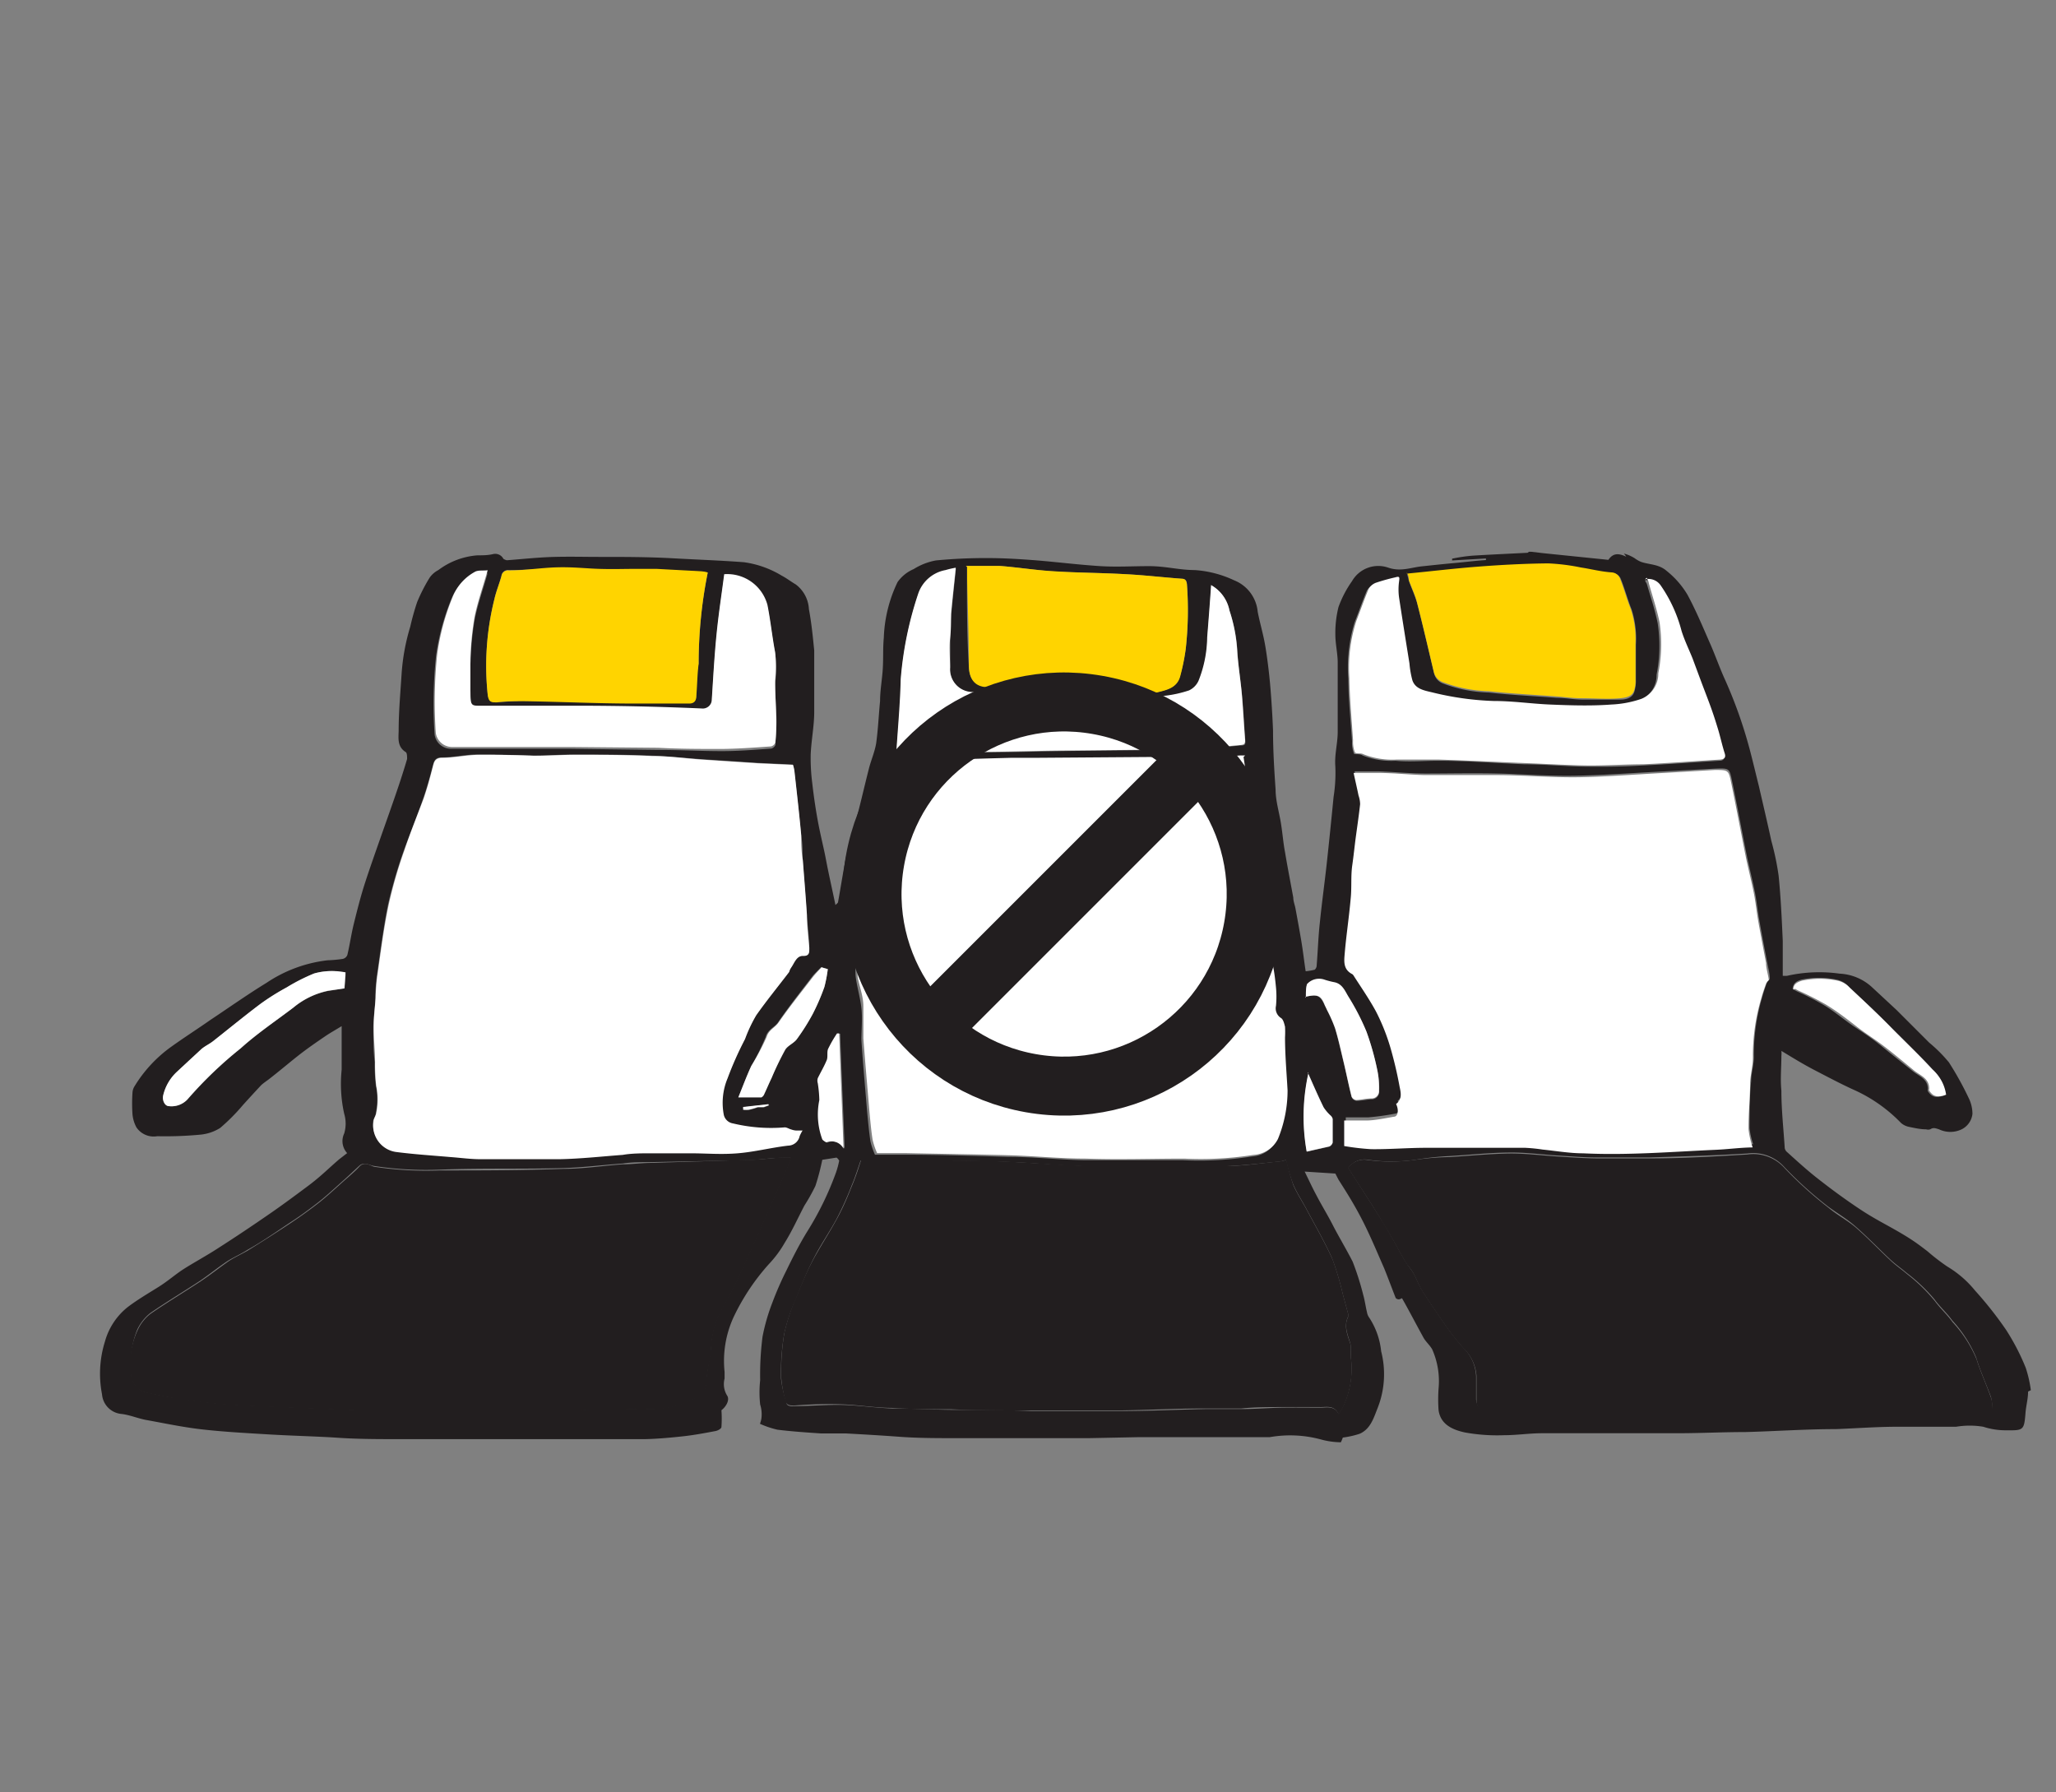 <svg xmlns="http://www.w3.org/2000/svg" viewBox="0 0 104.59 91.18"><rect x="0" y="0" width="104.59" height="91.18" fill="#808080" stroke="none"/><defs><style>.cls-1,.cls-5{fill:none;}.cls-2{fill:#221e1f;}.cls-3{fill:#fff;}.cls-4{fill:#ffd400;}.cls-5{stroke:#221e1f;stroke-miterlimit:10;stroke-width:3px;}</style></defs><g id="圖層_2" data-name="圖層 2"><g id="圖層_1-2" data-name="圖層 1"><rect class="cls-1" width="104.59" height="91.18"/><path class="cls-2" d="M103.17,70.79c0,.36-.1.71-.13,1.07-.07.89-.1.91-.94.9a3.67,3.67,0,0,1-1.21-.18,4.2,4.2,0,0,0-1.38,0c-1,0-2,0-3,0s-2.08.08-3.12.12c-1.54,0-3.07.11-4.61.15-1.15,0-2.31.06-3.46.06s-2.58,0-3.87,0c-1,0-2,0-3,0-.64,0-1.29.1-1.93.1a9.24,9.24,0,0,1-2-.14c-.6-.13-1.24-.39-1.34-1.14a7.86,7.86,0,0,1,0-1.08,4,4,0,0,0-.32-2c-.12-.22-.33-.39-.45-.61-.37-.67-.72-1.35-1.09-2a.62.62,0,0,1-.15.06.22.22,0,0,1-.17-.07c-.2-.51-.38-1-.59-1.52-.37-.84-.72-1.69-1.14-2.5s-.78-1.37-1.18-2l-.16-.31-1.56-.1c.22.45.4.84.6,1.21.27.52.57,1,.84,1.53s.68,1.21,1,1.84a14,14,0,0,1,.54,1.7c.08.28.12.59.19.88a.65.65,0,0,0,.12.28,3.82,3.82,0,0,1,.6,1.7,4.69,4.69,0,0,1-.18,2.89c-.2.5-.36,1.07-.92,1.31a4.65,4.65,0,0,1-.85.19,2.14,2.14,0,0,1-.1.24,4,4,0,0,1-1-.14,6,6,0,0,0-2.62-.12c-1.25,0-2.51,0-3.76,0H59.2c-.43,0-.87,0-1.3,0l-2.5.05H53.34c-.62,0-1.24,0-1.87,0l-2.77,0c-1,0-2,0-2.94-.07s-1.82-.12-2.73-.17c-.42,0-.85,0-1.27,0-.74-.05-1.48-.1-2.21-.19a4.67,4.67,0,0,1-.89-.3,1.61,1.61,0,0,0,.07-.25,1.64,1.64,0,0,0-.06-.73,5.71,5.71,0,0,1,0-1.24A15.35,15.35,0,0,1,38.79,68a10.08,10.08,0,0,1,.51-1.76A16.57,16.57,0,0,1,40,64.64c.33-.68.68-1.37,1.07-2a15.57,15.57,0,0,0,1.46-3,4.08,4.08,0,0,0,.16-.6s-.1-.16-.15-.15l-.71.11a11.69,11.69,0,0,1-.35,1.33,9.81,9.81,0,0,1-.56,1c-.33.63-.62,1.28-1,1.89a5.71,5.71,0,0,1-.81,1.09A11.18,11.18,0,0,0,37.32,67a5.33,5.33,0,0,0-.46,2.79c0,.11,0,.23,0,.34a1.11,1.11,0,0,0,.12.85c.15.2,0,.54-.28.76a5.91,5.91,0,0,1,0,.85c0,.09-.19.19-.31.21-.53.1-1.06.2-1.59.26s-1.36.14-2,.15c-.94,0-1.88,0-2.83,0h-9.7c-1,0-2.05,0-3.08-.07s-2.34-.1-3.51-.17-2.3-.13-3.44-.26c-.95-.11-1.89-.31-2.83-.48-.41-.08-.81-.25-1.22-.3a1.09,1.09,0,0,1-1-1,5.47,5.47,0,0,1,.15-2.69,3.39,3.39,0,0,1,1.16-1.75c.49-.37,1-.67,1.53-1s.86-.64,1.31-.93,1.2-.7,1.78-1.08c.86-.55,1.71-1.12,2.55-1.7.67-.46,1.33-.95,2-1.45s1.06-.91,1.59-1.36l.4-.31a.9.9,0,0,1-.15-1,1.75,1.75,0,0,0,0-1,7,7,0,0,1-.13-2.24c0-.74,0-1.47,0-2.22-.24.15-.51.3-.77.47-.47.32-.94.64-1.4,1s-1,.82-1.53,1.23c-.13.1-.27.19-.39.3-.31.33-.61.66-.92,1a10,10,0,0,1-1.17,1.18,2.29,2.29,0,0,1-1,.34A19.1,19.1,0,0,1,8,57.8a1.06,1.06,0,0,1-1.06-.45,1.74,1.74,0,0,1-.2-.66,8.22,8.22,0,0,1,0-1.11.68.68,0,0,1,.11-.33,6.86,6.86,0,0,1,1.86-2c.67-.48,1.36-.92,2-1.37.95-.63,1.88-1.29,2.86-1.89a7,7,0,0,1,3.1-1.14,6.48,6.48,0,0,0,.77-.07.33.33,0,0,0,.23-.2c.12-.5.19-1,.31-1.51.18-.73.36-1.45.59-2.16s.52-1.53.79-2.3.59-1.66.87-2.49c.17-.5.33-1,.48-1.51,0-.11,0-.31-.07-.35-.43-.27-.37-.69-.36-1.07,0-1,.09-1.95.15-2.92a10.72,10.72,0,0,1,.44-2.39,12.8,12.8,0,0,1,.35-1.25,8.67,8.67,0,0,1,.64-1.25A1.24,1.24,0,0,1,22.3,29a3.77,3.77,0,0,1,2-.75c.26,0,.51,0,.77-.06a.47.47,0,0,1,.54.24s.12.07.18.07c.81-.06,1.61-.15,2.43-.17s1.49,0,2.24,0c1.26,0,2.51,0,3.76.07s2.42.11,3.62.2a5,5,0,0,1,1.92.68c.25.13.48.31.72.45a1.68,1.68,0,0,1,.67,1.26c.13.69.2,1.4.27,2.1,0,.31,0,.63,0,1,0,.71,0,1.42,0,2.13s-.15,1.44-.18,2.17a10.07,10.07,0,0,0,.08,1.45c.07.62.16,1.24.27,1.85s.24,1.14.36,1.7c.06.29.11.57.17.86.12.58.25,1.16.38,1.79.06-.06.12-.1.13-.14.15-.82.27-1.64.44-2.45.15-.65.36-1.28.53-1.92.21-.81.4-1.64.61-2.46.11-.42.29-.83.36-1.25.1-.72.13-1.44.2-2.16,0-.56.11-1.12.14-1.68s0-1,.05-1.54a7.07,7.07,0,0,1,.7-2.83,1.93,1.93,0,0,1,.82-.66,3.21,3.21,0,0,1,1.13-.44,26.11,26.11,0,0,1,2.65-.12c.8,0,1.59.05,2.39.11,1.11.09,2.22.23,3.33.3.82.05,1.65,0,2.48,0S60,29,60.78,29a5.58,5.58,0,0,1,2,.52,1.91,1.91,0,0,1,1.2,1.6c.11.57.28,1.13.38,1.71s.2,1.38.26,2.08.11,1.5.14,2.25c0,1,.06,2,.13,3,0,.59.19,1.18.28,1.77s.11.95.2,1.42c.13.78.28,1.54.42,2.31,0,.2.09.4.12.6.1.54.2,1.08.29,1.62s.14,1,.22,1.53a3,3,0,0,0,.46-.08.29.29,0,0,0,.1-.22c.06-.72.08-1.44.16-2.16.1-1,.24-2,.35-3s.24-2.28.35-3.41A7.85,7.85,0,0,0,67.93,39c-.05-.61.12-1.18.12-1.77s0-1.39,0-2.08c0-.48,0-1,0-1.45s-.12-.94-.12-1.42a5.42,5.42,0,0,1,.16-1.4,5.54,5.54,0,0,1,.69-1.32,1.54,1.54,0,0,1,1.82-.69c.65.23,1.16,0,1.73-.06s1.12-.12,1.68-.17,1-.11,1.58-.15v-.08l-1.72.1,0-.09a8.81,8.81,0,0,1,1-.15c.94-.06,1.89-.1,2.84-.15,0,0,0,0,.07-.05h.12l.6.07,3.32.34c.25-.37.54-.33.91-.16-.06-.09-.09-.12-.12-.16a2,2,0,0,1,.55.24,1.45,1.45,0,0,0,.34.19c.43.14.89.11,1.28.45a4.49,4.49,0,0,1,1.06,1.21c.45.83.81,1.71,1.19,2.57.25.58.46,1.18.72,1.75A23.37,23.37,0,0,1,89,38.09c.17.64.32,1.28.48,1.92.21.92.43,1.84.63,2.77a13.58,13.58,0,0,1,.37,1.77c.11,1.1.16,2.2.21,3.31,0,.59,0,1.18,0,1.78a1.5,1.5,0,0,0,.22,0,7.49,7.49,0,0,1,2.67-.11,2.62,2.62,0,0,1,1.65.69l1.26,1.17.65.65,1,1a7.45,7.45,0,0,1,1,1,16,16,0,0,1,1,1.8,1.84,1.84,0,0,1,.2.82,1,1,0,0,1-.55.79,1.33,1.33,0,0,1-1.15,0c-.17-.05-.28-.11-.45,0a.37.37,0,0,1-.21,0c-.3,0-.59-.07-.89-.13a.91.91,0,0,1-.38-.19,7.73,7.73,0,0,0-2.36-1.67c-.69-.31-1.36-.67-2-1s-1.18-.67-1.73-1a1.23,1.23,0,0,1,0,.26c0,.59-.06,1.17,0,1.76,0,1,.11,1.95.17,2.92a.34.34,0,0,0,.09.18c.5.45,1,.91,1.52,1.32.71.56,1.43,1.09,2.18,1.59s1.31.77,2,1.17,1,.63,1.48,1a10.63,10.63,0,0,0,1,.77,5.33,5.33,0,0,1,1.41,1.22,19,19,0,0,1,1.58,2,11.52,11.52,0,0,1,1,1.93,6.28,6.28,0,0,1,.26,1.14ZM63.26,38.51H63c-.66,0-1.31.06-2,.06l-8.33.06c-.43,0-.87,0-1.3,0-1,0-2,.1-3.05.11s-1.95,0-2.94,0c-.06.26-.13.53-.19.81-.2.9-.39,1.81-.6,2.71-.15.62-.35,1.23-.45,1.86-.14.81-.19,1.63-.29,2.45s-.21,1.69-.31,2.53a2.51,2.51,0,0,0,0,.67c.08.51.22,1,.28,1.51s0,1.09,0,1.62c.08,1.22.19,2.42.29,3.63.05.51.09,1,.17,1.53a3.63,3.63,0,0,0,.23.68h1.51c1.76,0,3.53.06,5.29.11,1.29,0,2.57.15,3.86.17,1.67,0,3.34,0,5,0a17.25,17.25,0,0,0,3.52-.19,1.49,1.49,0,0,0,1.24-.81,6.52,6.52,0,0,0,.49-2.47c-.05-.9-.09-1.8-.13-2.7a4.78,4.78,0,0,0,0-.54c0-.16-.09-.37-.2-.44a.58.58,0,0,1-.26-.62,4.92,4.92,0,0,0,0-.94c0-.42-.13-.83-.18-1.24s0-.82-.09-1.22c-.08-.56-.2-1.1-.27-1.66-.11-.81-.16-1.63-.28-2.44-.07-.58-.22-1.15-.31-1.73-.18-1.12-.34-2.25-.52-3.43m-22.44,19-.35,0a.86.86,0,0,1-.23-.05c-.12,0-.23-.12-.34-.11a8.29,8.29,0,0,1-2.63-.2.57.57,0,0,1-.47-.44A3.24,3.24,0,0,1,37,54.84a17.41,17.41,0,0,1,.89-2,7.43,7.43,0,0,1,.57-1.21c.52-.74,1.1-1.45,1.65-2.17.06-.09.09-.2.15-.29s.21-.56.57-.56.35-.16.33-.42c0-.55-.08-1.11-.12-1.66-.06-.93-.14-1.87-.21-2.8,0-.42,0-.84-.08-1.26-.1-1.07-.22-2.14-.34-3.21a1.75,1.75,0,0,0-.08-.37l-1.76-.08-2.89-.19c-.84-.06-1.68-.15-2.53-.18-1.25-.05-2.51-.06-3.77-.06-.74,0-1.48.05-2.21.05-1,0-1.91-.07-2.87-.05-.61,0-1.21.15-1.82.15-.39,0-.41.24-.48.49-.14.53-.28,1.05-.46,1.56-.31.9-.67,1.79-1,2.69a25.29,25.29,0,0,0-.79,2.7c-.25,1.21-.4,2.45-.58,3.68a10,10,0,0,0-.08,1.09c0,.51-.1,1-.1,1.54s0,1.17.07,1.75a9.49,9.49,0,0,0,.06,1.19,3.43,3.43,0,0,1,0,1.39c0,.15-.12.29-.14.43a1.35,1.35,0,0,0,1.15,1.49c.92.12,1.85.18,2.78.26.51,0,1,.1,1.54.11,1.32,0,2.65.08,4,0,1.08,0,2.15-.14,3.23-.22.48,0,1-.07,1.45-.08.66,0,1.31,0,2,0s1.6.06,2.39,0,1.71-.29,2.57-.39a.61.61,0,0,0,.59-.49,2.38,2.38,0,0,1,.14-.27m48.4.85a3.71,3.71,0,0,1-.22-.92c0-.79,0-1.58.08-2.37,0-.43.15-.85.14-1.27a10.32,10.32,0,0,1,.42-3c.07-.26.16-.52.25-.77,0-.07.15-.13.14-.18,0-.29-.09-.58-.14-.87-.14-.73-.28-1.47-.41-2.2-.07-.43-.12-.87-.2-1.3-.12-.6-.27-1.2-.4-1.8-.26-1.3-.5-2.6-.77-3.9-.13-.64-.15-.64-.83-.62h0l-2.59.14c-1.49.07-3,.19-4.49.22s-2.7-.08-4-.11-2.45,0-3.67,0c-.8,0-1.59-.08-2.38-.11-.39,0-.77,0-1.24,0,.08.38.17.76.25,1.15a1.41,1.41,0,0,1,.08.44c-.06.54-.14,1.07-.21,1.6s-.15,1-.19,1.52,0,1.12-.08,1.68c-.08.91-.22,1.83-.3,2.75,0,.39-.1.84.37,1.09,0,0,.08.09.12.14.37.59.77,1.16,1.1,1.77a10.87,10.87,0,0,1,.76,1.76,19.73,19.73,0,0,1,.47,2c.07.3.13.63-.18.86.15.31.1.62-.12.65a12.54,12.54,0,0,1-1.37.19c-.37,0-.75,0-1.15,0v1.29a12.39,12.39,0,0,0,1.38.16c.93,0,1.85-.06,2.78-.07.77,0,1.54,0,2.32,0l2.73,0c.3,0,.6.06.89.09.69.07,1.37.16,2.06.19,2.26.11,4.52-.08,6.77-.18.65,0,1.29-.08,1.91-.12M68.09,71.94a3.87,3.87,0,0,0,.24-.41A4.5,4.5,0,0,0,68.71,69a5.42,5.42,0,0,0,0-.57c-.11-.48-.38-.93-.13-1.44,0,0,0-.1,0-.15l-.27-1A14.86,14.86,0,0,0,67.76,64c-.38-.84-.84-1.64-1.28-2.46-.23-.44-.52-.87-.71-1.33A8.72,8.72,0,0,1,65.42,59a1.28,1.28,0,0,1-.34.09c-.94.09-1.89.21-2.84.24-1.21.05-2.42,0-3.63,0-1,0-2,.07-3,0-1.43,0-2.86-.17-4.29-.22s-2.83-.06-4.24-.07c-1.1,0-2.2,0-3.3,0-.14.39-.27.83-.45,1.25A16.51,16.51,0,0,1,42.56,62c-.35.65-.78,1.27-1.12,1.92s-.66,1.43-.95,2.16a9,9,0,0,0-.6,1.79,12,12,0,0,0-.16,2.25A5.71,5.71,0,0,0,40,71.31c0,.24.23.23.43.22.81,0,1.63-.08,2.44-.06s1.68.15,2.51.18c1,0,2,.06,3,.07,1.36,0,2.71,0,4.07.06.7,0,1.4,0,2.1,0s1.64,0,2.46,0c1.44,0,2.87-.07,4.31-.1h1.86c.69,0,1.38-.06,2.06-.07s1.29,0,1.94,0c.32,0,.72-.12.94.36m.49-12.53c.6.94,1.22,1.89,1.82,2.86.38.62.71,1.27,1.08,1.9.13.21.3.39.42.61s.27.61.45.89c.4.62.81,1.22,1.23,1.82a12.07,12.07,0,0,0,.84,1.05A2.16,2.16,0,0,1,75.09,70v1.2a.94.94,0,0,0,.46.7,2.23,2.23,0,0,1,.61.27c.4.28.85.12,1.28.19.17,0,.36-.09.54-.09.55,0,1.09,0,1.64,0l5.16,0c.89,0,1.79,0,2.68,0l4.3-.1c1.91-.06,3.83-.15,5.75-.2a16,16,0,0,0,3.84-.31,2.52,2.52,0,0,0-.07-.6c-.24-.66-.54-1.3-.75-2a6.52,6.52,0,0,0-1.22-1.89c-.27-.38-.63-.69-.9-1.07A8.82,8.82,0,0,0,97,64.76c-.27-.23-.56-.43-.82-.67-.6-.56-1.17-1.16-1.79-1.7-.43-.38-.94-.68-1.38-1a19.81,19.81,0,0,1-2.22-2,2.13,2.13,0,0,0-1.91-.71c-1.67.1-3.34.15-5,.2-.9,0-1.79,0-2.68,0-.66,0-1.32-.06-2-.1s-1.58-.16-2.36-.15c-1,0-2.07.12-3.11.18A14.57,14.57,0,0,0,72,59a8.4,8.4,0,0,1-2.4,0,1,1,0,0,0-1,.41M40.25,58.9a3.17,3.17,0,0,0-.44,0c-.57,0-1.15.1-1.72.12L33,59.12c-.44,0-.88,0-1.32.07-1,.07-2,.2-3,.23-2.09.06-4.19,0-6.28.08A17.49,17.49,0,0,1,19,59.31c-.24-.05-.49-.22-.73,0s-.52.49-.79.73c-.43.38-.85.78-1.3,1.13s-.91.69-1.39,1c-.72.48-1.46,1-2.2,1.41-.31.2-.65.35-1,.56-.47.31-.91.67-1.39,1-.85.56-1.72,1.08-2.56,1.66a2.37,2.37,0,0,0-.65.82,4.53,4.53,0,0,0-.3,1.15,7.24,7.24,0,0,0,0,1.23,1,1,0,0,0,.72.82c.52.1,1,.23,1.58.3.8.12,1.6.24,2.4.3,1.08.08,2.15.11,3.23.16l4.14.17c.67,0,1.34,0,2,0,1,0,2.07,0,3.11,0,1.24,0,2.47,0,3.7,0l5.15-.09a5,5,0,0,0,2.45-.45c.33-.19.74-.38.75-.88a3.8,3.8,0,0,1,.06-.58c.06-.4.16-.8.18-1.2a4.59,4.59,0,0,1,.66-2.16,21.47,21.47,0,0,0,1-2c.43-.91.83-1.84,1.24-2.76.32-.72.63-1.43.94-2.15.08-.18.14-.37.23-.61M83.68,29.47c0,.11.08.18.1.25.19.66.41,1.3.55,2a7.64,7.64,0,0,1-.06,2.61,1.38,1.38,0,0,1-.86,1.3,5.38,5.38,0,0,1-1.53.29c-1,0-2.08,0-3.13,0s-1.91-.14-2.86-.18a15.74,15.74,0,0,1-3.13-.44c-.39-.1-.81-.18-1-.61a4.83,4.83,0,0,1-.15-.86c-.18-1.12-.36-2.24-.53-3.36a3.07,3.07,0,0,1,0-.8c0-.19,0-.29-.19-.22a9.89,9.89,0,0,0-1,.28.71.71,0,0,0-.36.32c-.22.53-.41,1.07-.62,1.61a7.74,7.74,0,0,0-.32,2.87c0,1.06.12,2.13.19,3.19a1.46,1.46,0,0,0,.09.6c0,.09.31,0,.44.11a4,4,0,0,0,1.68.27c.71.07,1.45,0,2.17,0,1.47,0,2.93.12,4.39.18,1.05,0,2.11.11,3.16.12s1.9,0,2.84-.06c1.3-.06,2.6-.16,3.9-.24.24,0,.31-.11.23-.35-.13-.4-.22-.81-.34-1.22s-.24-.77-.38-1.15-.33-.87-.49-1.3-.28-.76-.43-1.13-.4-.92-.55-1.41a7.29,7.29,0,0,0-1.06-2.3.76.76,0,0,0-.8-.31M36,29.14a1.83,1.83,0,0,0-.35-.06L33.42,29h-1.2c-.56,0-1.13,0-1.7,0s-1.44-.09-2.16-.08S26.7,29,25.87,29a.33.33,0,0,0-.36.29c-.11.4-.27.78-.36,1.18a14.14,14.14,0,0,0-.34,4.85c.05.35.18.41.47.39.46,0,.93-.06,1.39-.06,1.87,0,3.73.09,5.6.12.92,0,1.84,0,2.76,0,.29,0,.37-.15.39-.37,0-.55,0-1.1.12-1.65A23.45,23.45,0,0,1,36,29.14m25.62.63c-.06.91-.13,1.79-.2,2.67A6.17,6.17,0,0,1,61,34.65a1,1,0,0,1-.48.49,6,6,0,0,1-1.2.27,9.08,9.08,0,0,1-1.56.17c-.88,0-1.76-.12-2.65-.16s-1.83,0-2.74-.07-1.84-.07-2.76-.13A1.16,1.16,0,0,1,48.34,34c0-.49,0-1,0-1.45s0-.85.05-1.27c.07-.78.16-1.57.24-2.35a4.37,4.37,0,0,0-.52.12,1.81,1.81,0,0,0-1.38,1.14,18.14,18.14,0,0,0-.9,4.38c0,1.21-.14,2.43-.22,3.65a1.16,1.16,0,0,0,.22.05c1.42,0,2.83,0,4.25,0s3-.05,4.44-.07l5.71-.06c.25,0,.5,0,.75,0l2.14-.22c.16,0,.25,0,.23-.24-.06-.75-.09-1.5-.16-2.25s-.19-1.5-.24-2.25a8,8,0,0,0-.4-2.11,1.89,1.89,0,0,0-.92-1.28m9.95-.59c.05.18.07.28.1.38.14.39.32.76.42,1.15.3,1.17.57,2.34.85,3.52a.73.73,0,0,0,.48.53,7.07,7.07,0,0,0,2.31.45c1.15.13,2.31.18,3.47.27.41,0,.82.08,1.23.09.66,0,1.32,0,2,0,.25,0,.6-.07.7-.4a1.88,1.88,0,0,0,.08-.52c0-.62,0-1.25,0-1.87A4.87,4.87,0,0,0,83,31c-.2-.49-.33-1-.53-1.5a.48.48,0,0,0-.41-.34c-.53,0-1.05-.16-1.58-.25a10.45,10.45,0,0,0-1.67-.21c-1.21,0-2.42.09-3.63.17s-2.32.23-3.56.35m-22.43-.39c0,.21,0,.41,0,.62,0,1.45,0,2.91.09,4.37,0,.74.33,1.08,1,1.13.88.06,1.77.1,2.65.14s1.73.07,2.59.13a11.13,11.13,0,0,0,3.31,0c.52-.13,1.06-.23,1.21-.87A10.55,10.55,0,0,0,60.32,33a17.85,17.85,0,0,0,.06-3.27c0-.18-.07-.28-.27-.29-1-.07-1.9-.18-2.85-.23-1.22-.07-2.43-.07-3.65-.14-.92-.06-1.83-.21-2.75-.28-.57,0-1.15,0-1.72,0m-24.36.31c-.24,0-.5,0-.67.09A2.49,2.49,0,0,0,23,30.38a11.91,11.91,0,0,0-.82,3,23.11,23.11,0,0,0-.07,4,.84.84,0,0,0,.8.71l2.67,0c1.12,0,2.24,0,3.36,0l4.56.06c1.08,0,2.16.06,3.24.06.83,0,1.67-.07,2.5-.13a.33.33,0,0,0,.21-.19c0-.39.05-.77.05-1.15,0-.68-.08-1.36-.06-2a7.13,7.13,0,0,0,0-1.46c-.16-.79-.24-1.6-.4-2.4a2.12,2.12,0,0,0-2.2-1.56c-.13,1-.29,2-.39,3.06s-.17,2.21-.24,3.31a.46.46,0,0,1-.52.46q-3.18-.09-6.38-.14c-1.6,0-3.2,0-4.8,0-.47,0-.56-.09-.57-.56s-.05-1.21,0-1.82a15.21,15.21,0,0,1,.21-2.13c.15-.75.41-1.48.64-2.29m-7.2,20.36A3.25,3.25,0,0,0,17,49.4a3.11,3.11,0,0,0-1,.12,9.69,9.69,0,0,0-1.4.71,13.35,13.35,0,0,0-1.35.85c-.81.61-1.6,1.26-2.4,1.89-.18.14-.4.24-.58.4-.42.37-.84.76-1.25,1.15a2.32,2.32,0,0,0-.71,1.2c-.06.27.09.55.29.55a1.11,1.11,0,0,0,.95-.35,20.64,20.64,0,0,1,2.7-2.59c.83-.75,1.78-1.39,2.67-2.07a4,4,0,0,1,1.78-.85l.83-.13.06-.82m73.65.88.17.09a13.55,13.55,0,0,1,1.42.73c.54.33,1,.74,1.56,1.11s.94.63,1.39,1,1,.8,1.51,1.21c.31.26.78.39.78.92a.22.22,0,0,0,0,.11c.21.31.41.36.86.21a2.1,2.1,0,0,0-.66-1.36c-.69-.75-1.42-1.46-2.14-2.17s-1.38-1.32-2.08-2a1.16,1.16,0,0,0-.6-.35,4.35,4.35,0,0,0-1.83,0c-.24.08-.39.17-.43.45m-24.8.42c.62-.15.77-.07,1,.44a1.92,1.92,0,0,1,.12.25,7.38,7.38,0,0,1,.4.91c.17.56.29,1.13.43,1.7s.26,1.19.41,1.78A.31.31,0,0,0,69,56c.25,0,.51-.06.76-.08a.38.38,0,0,0,.4-.41,4.35,4.35,0,0,0-.08-1,13.83,13.83,0,0,0-.56-2,12,12,0,0,0-.92-1.78c-.17-.28-.3-.63-.69-.72a4.23,4.23,0,0,1-.51-.13.83.83,0,0,0-.9.22c-.1.17,0,.43-.06.7M41.77,49.2c-.17.18-.33.32-.46.49-.59.77-1.19,1.53-1.74,2.33-.19.26-.51.35-.62.73a12.69,12.69,0,0,1-.73,1.48c-.24.52-.44,1.06-.66,1.6h1.17a.29.29,0,0,0,.13-.12c.13-.29.25-.58.39-.87a14.55,14.55,0,0,1,.7-1.43c.12-.22.42-.33.58-.54a10.94,10.94,0,0,0,.82-1.3,11.09,11.09,0,0,0,.59-1.37,6.8,6.8,0,0,0,.17-.9l-.34-.1m.92,3.38-.06,0a7.16,7.16,0,0,0-.46.8c-.07.17,0,.39-.06.56s-.31.61-.46.92a.43.43,0,0,0,0,.25,6.4,6.4,0,0,1,.08.86,3.57,3.57,0,0,0,.16,2c0,.07.15.17.2.15a.7.7,0,0,1,.88.32c-.08-2-.16-3.92-.23-5.85m23.83,2a10.14,10.14,0,0,0-.09,4l1.15-.26a.33.33,0,0,0,.17-.2c0-.4,0-.8,0-1.2a.33.33,0,0,0-.09-.16,2.16,2.16,0,0,1-.37-.43c-.28-.57-.53-1.15-.81-1.78m-28.7,1.76a.66.66,0,0,1,0,.14,1.55,1.55,0,0,0,.29,0,3.81,3.81,0,0,0,.45-.13l.3,0,.25-.09v-.06l-1.27.14"/><path class="cls-3" d="M63.26,38.51c.18,1.18.34,2.31.52,3.43.09.58.23,1.15.31,1.73.11.81.17,1.63.28,2.44.07.56.19,1.1.27,1.66,0,.4,0,.81.09,1.22s.14.82.18,1.24a4.92,4.92,0,0,1,0,.94.58.58,0,0,0,.26.62c.11.07.16.28.2.44a4.78,4.78,0,0,1,0,.54c0,.9.08,1.8.13,2.7a6.52,6.52,0,0,1-.49,2.47,1.49,1.49,0,0,1-1.24.81,17.25,17.25,0,0,1-3.52.19c-1.67,0-3.34.06-5,0-1.29,0-2.57-.13-3.86-.17-1.76-.05-3.53-.07-5.29-.11H44.62a3.63,3.63,0,0,1-.23-.68c-.08-.51-.12-1-.17-1.53-.1-1.21-.21-2.42-.3-3.63,0-.54,0-1.08,0-1.62s-.2-1-.29-1.51a3,3,0,0,1,0-.67c.1-.84.21-1.69.31-2.53s.15-1.64.29-2.45c.1-.63.3-1.24.45-1.86l.6-2.71c.06-.28.13-.56.19-.81,1,0,2,.06,2.93,0s2-.08,3.06-.11h1.3l8.33-.06c.65,0,1.3,0,2-.06h.25"/><path class="cls-3" d="M40.82,57.52a2.38,2.38,0,0,0-.14.27.61.61,0,0,1-.59.49c-.86.1-1.71.32-2.57.39s-1.59,0-2.39,0-1.31,0-2,0c-.49,0-1,0-1.45.08-1.08.08-2.15.2-3.23.22-1.33,0-2.65,0-4,0-.51,0-1-.07-1.54-.11-.93-.08-1.86-.14-2.78-.26A1.35,1.35,0,0,1,19,57.06c0-.14.11-.28.14-.43a3.42,3.42,0,0,0,0-1.39,9.49,9.49,0,0,1-.06-1.19c0-.58-.07-1.17-.07-1.75s.06-1,.1-1.54a10,10,0,0,1,.08-1.09c.18-1.23.33-2.47.59-3.68a23.12,23.12,0,0,1,.78-2.7c.3-.9.66-1.79,1-2.69.17-.51.31-1,.45-1.56.07-.25.09-.48.48-.49.61,0,1.22-.14,1.82-.15,1,0,1.91,0,2.87.05.73,0,1.47-.06,2.21-.05,1.26,0,2.52,0,3.77.06.85,0,1.69.12,2.53.18l2.89.19,1.76.08a1.75,1.75,0,0,1,.08.37c.12,1.07.24,2.14.34,3.21,0,.42,0,.84.08,1.26.07.93.15,1.87.21,2.8,0,.55.07,1.11.12,1.66,0,.26,0,.43-.32.42s-.43.34-.58.56-.08.2-.15.29c-.55.72-1.13,1.43-1.65,2.17a7.43,7.43,0,0,0-.57,1.21,17.41,17.41,0,0,0-.89,2,3.24,3.24,0,0,0-.19,1.85.57.57,0,0,0,.47.44,8.29,8.29,0,0,0,2.63.2c.11,0,.22.08.34.11a.86.86,0,0,0,.23.05l.35,0"/><path class="cls-3" d="M89.21,58.37c-.61,0-1.25.09-1.9.12-2.26.1-4.51.29-6.77.18-.69,0-1.37-.12-2.06-.19a8.65,8.65,0,0,0-.89-.09l-2.73,0c-.78,0-1.55,0-2.32,0-.93,0-1.85.08-2.78.07a12.39,12.39,0,0,1-1.38-.16V57c.4,0,.78,0,1.15,0s.92-.11,1.37-.19c.22,0,.27-.34.12-.65.31-.23.25-.55.18-.87a20.18,20.18,0,0,0-.47-2A10.51,10.51,0,0,0,70,51.46c-.33-.61-.73-1.19-1.11-1.78,0,0-.06-.11-.11-.13-.48-.25-.4-.7-.37-1.09.08-.92.22-1.83.3-2.75.06-.56,0-1.13.08-1.69s.12-1,.19-1.51.15-1.06.21-1.6a1.41,1.41,0,0,0-.08-.44c-.08-.39-.17-.77-.25-1.15.47,0,.85,0,1.24,0,.79,0,1.58.09,2.37.11,1.23,0,2.46,0,3.68,0s2.7.12,4,.11,3-.14,4.49-.22l2.59-.15h0c.68,0,.7,0,.83.62.27,1.3.51,2.6.77,3.9.13.6.28,1.2.4,1.8.08.43.13.87.2,1.3.13.73.27,1.46.41,2.2,0,.29.11.58.14.87,0,0-.11.11-.14.18-.09.25-.18.51-.25.77a10.32,10.32,0,0,0-.42,3c0,.42-.12.84-.14,1.27,0,.79-.09,1.58-.08,2.37a4.17,4.17,0,0,0,.21.92"/><path class="cls-2" d="M68.09,71.94c-.22-.48-.62-.35-.94-.36-.65,0-1.29,0-1.94,0s-1.37,0-2.06.07H61.29c-1.44,0-2.87.08-4.31.1-.82,0-1.64,0-2.46,0s-1.4,0-2.1,0c-1.36,0-2.71,0-4.07-.06-1,0-2,0-3-.07-.83,0-1.67-.15-2.51-.18s-1.63,0-2.44.06c-.2,0-.38,0-.44-.22a6.38,6.38,0,0,1-.22-1.22,12,12,0,0,1,.16-2.25,9.62,9.62,0,0,1,.59-1.79c.3-.73.6-1.46,1-2.16s.77-1.27,1.12-1.92.52-1.1.75-1.66.31-.86.44-1.25c1.11,0,2.21,0,3.31,0,1.41,0,2.83,0,4.24.07s2.86.18,4.29.22c1,0,2,0,3,0,1.21,0,2.42,0,3.63,0,.95,0,1.9-.15,2.84-.24a1.1,1.1,0,0,0,.33-.09,12.14,12.14,0,0,0,.35,1.29c.2.46.49.89.72,1.33.44.82.9,1.62,1.28,2.46a14.86,14.86,0,0,1,.52,1.76l.27,1s0,.12,0,.15c-.25.51,0,1,.13,1.44a5.42,5.42,0,0,1,0,.57,4.5,4.5,0,0,1-.38,2.58,3.87,3.87,0,0,1-.24.41"/><path class="cls-2" d="M68.58,59.41a1,1,0,0,1,1-.4A8.78,8.78,0,0,0,72,59a14.41,14.41,0,0,1,1.75-.14c1-.06,2.07-.17,3.11-.18.78,0,1.57.1,2.36.15s1.32.09,2,.1c.89,0,1.78,0,2.67,0,1.68,0,3.35-.1,5-.2a2.13,2.13,0,0,1,1.91.71,19.81,19.81,0,0,0,2.22,2c.44.37,1,.67,1.38,1,.62.54,1.19,1.14,1.79,1.7.26.24.55.44.82.67a8.82,8.82,0,0,1,1.42,1.38c.27.37.63.69.9,1.07a6.39,6.39,0,0,1,1.22,1.89c.21.67.51,1.31.75,2a2.52,2.52,0,0,1,.07.6,16,16,0,0,1-3.84.31c-1.92,0-3.84.14-5.76.2l-4.29.1c-.89,0-1.79,0-2.68,0l-5.16,0c-.55,0-1.09,0-1.64,0-.18,0-.37.13-.54.1-.43-.07-.88.09-1.28-.19a2.6,2.6,0,0,0-.61-.28.9.9,0,0,1-.46-.7V70a2.16,2.16,0,0,0-.67-1.42,12.07,12.07,0,0,1-.84-1.05c-.42-.6-.83-1.2-1.23-1.82-.18-.28-.29-.6-.45-.9s-.3-.39-.42-.6c-.37-.63-.7-1.28-1.09-1.9-.59-1-1.21-1.92-1.81-2.86"/><path class="cls-2" d="M40.25,58.9c-.09.23-.15.42-.23.61-.31.71-.62,1.43-.94,2.15-.41.92-.81,1.85-1.24,2.76a21.47,21.47,0,0,1-1,2,4.62,4.62,0,0,0-.66,2.16c0,.4-.12.8-.18,1.2a3.68,3.68,0,0,0-.06.57c0,.51-.42.7-.75.89a5,5,0,0,1-2.45.45l-5.15.09c-1.23,0-2.46,0-3.7,0-1,0-2.07,0-3.11,0-.68,0-1.35,0-2,0l-4.14-.17c-1.08-.05-2.15-.08-3.23-.16-.8-.06-1.61-.18-2.4-.29-.53-.08-1.06-.21-1.58-.31A1,1,0,0,1,6.66,70a7.19,7.19,0,0,1,0-1.23A4.35,4.35,0,0,1,7,67.67a2.23,2.23,0,0,1,.65-.83c.84-.58,1.71-1.1,2.56-1.66.47-.31.92-.67,1.39-1,.31-.21.65-.36,1-.56.74-.46,1.48-.93,2.2-1.41.48-.32.94-.65,1.39-1s.87-.75,1.3-1.13c.27-.24.55-.47.79-.73s.49-.1.73,0a17.45,17.45,0,0,0,3.39.19c2.09,0,4.19,0,6.28-.08,1,0,2-.16,3-.23.44,0,.88-.06,1.32-.07L38.09,59c.57,0,1.15-.09,1.72-.12a3.17,3.17,0,0,1,.44,0"/><path class="cls-3" d="M83.68,29.47a.76.76,0,0,1,.8.31,7.24,7.24,0,0,1,1.06,2.31c.15.48.37.93.56,1.4l.42,1.13c.16.43.33.86.49,1.3s.26.76.38,1.15.21.82.34,1.23c.08.23,0,.32-.23.34-1.3.08-2.6.18-3.9.24-.94,0-1.89.07-2.84.06s-2.11-.08-3.16-.12c-1.46-.06-2.92-.13-4.39-.18-.72,0-1.46,0-2.17,0a4,4,0,0,1-1.68-.27c-.13-.08-.4,0-.44-.11a1.46,1.46,0,0,1-.09-.6c-.07-1.06-.17-2.13-.19-3.19A7.74,7.74,0,0,1,69,31.58c.21-.54.4-1.09.62-1.61a.71.71,0,0,1,.36-.32,9.89,9.89,0,0,1,1-.28c.23-.07.22,0,.19.22a3.06,3.06,0,0,0,0,.8c.17,1.12.35,2.24.53,3.36a4.83,4.83,0,0,0,.15.86c.15.43.57.51,1,.61a15,15,0,0,0,3.13.44c1,0,1.91.14,2.86.18s2.09.08,3.13,0a5.38,5.38,0,0,0,1.53-.29,1.38,1.38,0,0,0,.86-1.3,7.64,7.64,0,0,0,.06-2.61c-.14-.67-.36-1.31-.55-2,0-.07-.06-.15-.1-.25"/><path class="cls-4" d="M36,29.14a23.45,23.45,0,0,0-.46,4.63c-.07.55-.07,1.1-.12,1.65,0,.22-.1.38-.39.37-.92,0-1.84,0-2.76,0-1.87,0-3.73-.09-5.6-.12-.46,0-.93,0-1.39.06-.29,0-.42,0-.47-.39a13.9,13.9,0,0,1,.34-4.85c.09-.4.25-.78.36-1.18a.33.33,0,0,1,.36-.29c.83,0,1.66-.14,2.49-.16s1.44.06,2.16.08,1.14,0,1.7,0h1.2l2.23.12a1.83,1.83,0,0,1,.35.06"/><path class="cls-3" d="M61.62,29.77a1.89,1.89,0,0,1,.92,1.28,8,8,0,0,1,.4,2.11c.05.75.18,1.5.24,2.25s.1,1.5.16,2.25c0,.19-.07.22-.23.24-.71.06-1.43.15-2.14.22-.25,0-.5,0-.75,0l-5.71.06c-1.48,0-3,.06-4.45.07s-2.83,0-4.24,0a1.16,1.16,0,0,1-.22-.05c.08-1.22.19-2.44.22-3.65a18.14,18.14,0,0,1,.9-4.38A1.81,1.81,0,0,1,48.1,29a4.37,4.37,0,0,1,.52-.12c-.08.78-.17,1.56-.24,2.35,0,.42,0,.84-.05,1.27s0,1,0,1.45a1.16,1.16,0,0,0,1.25,1.25c.92.06,1.84.1,2.76.13s1.83,0,2.74.07,1.77.14,2.65.16a9.08,9.08,0,0,0,1.56-.17,6,6,0,0,0,1.2-.27,1,1,0,0,0,.48-.49,6.17,6.17,0,0,0,.44-2.21c.07-.88.14-1.76.2-2.67"/><path class="cls-4" d="M71.57,29.18c1.24-.12,2.4-.26,3.56-.35s2.42-.16,3.63-.17a10.45,10.45,0,0,1,1.67.21c.53.08,1,.21,1.58.25a.48.48,0,0,1,.41.34c.2.49.33,1,.53,1.5a4.87,4.87,0,0,1,.25,1.77c0,.62,0,1.25,0,1.87a1.55,1.55,0,0,1-.07.52c-.1.33-.45.37-.7.4-.65.06-1.31,0-2,0-.41,0-.82-.06-1.23-.09-1.16-.09-2.32-.14-3.47-.27a7.07,7.07,0,0,1-2.31-.45.73.73,0,0,1-.48-.53c-.28-1.18-.55-2.35-.85-3.52-.1-.39-.28-.76-.42-1.15,0-.1,0-.2-.1-.38"/><path class="cls-4" d="M49.14,28.79c.57,0,1.15,0,1.72,0,.92.07,1.83.22,2.75.27,1.22.08,2.43.08,3.65.15,1,.05,1.9.16,2.85.23.2,0,.24.11.27.29A17.85,17.85,0,0,1,60.32,33a10.55,10.55,0,0,1-.27,1.36c-.15.64-.69.74-1.21.87a11.13,11.13,0,0,1-3.31,0l-2.59-.13c-.88,0-1.77-.08-2.65-.14-.69,0-1-.39-1-1.13,0-1.46-.06-2.92-.09-4.37,0-.21,0-.41,0-.62"/><path class="cls-3" d="M24.78,29.1c-.23.81-.49,1.54-.64,2.29a15.21,15.21,0,0,0-.21,2.13c0,.61,0,1.22,0,1.82s.11.56.58.56c1.6,0,3.2,0,4.8,0q3.2,0,6.38.14a.46.46,0,0,0,.52-.46c.07-1.1.13-2.21.24-3.31s.26-2.05.39-3.06a2.12,2.12,0,0,1,2.2,1.56c.16.8.24,1.61.39,2.4a6.48,6.48,0,0,1,0,1.46c0,.67.05,1.35.06,2,0,.38,0,.76-.05,1.15a.33.33,0,0,1-.21.19c-.83.06-1.67.12-2.5.13-1.08,0-2.16,0-3.24-.06L29,38c-1.12,0-2.24,0-3.36,0l-2.67,0a.84.84,0,0,1-.8-.71,23.11,23.11,0,0,1,.07-4,11.91,11.91,0,0,1,.82-3,2.49,2.49,0,0,1,1.08-1.19c.17-.11.43-.06.67-.09"/><path class="cls-3" d="M17.58,49.46l-.06.82-.83.12a4.07,4.07,0,0,0-1.77.86c-.9.68-1.85,1.32-2.68,2.07a20.64,20.64,0,0,0-2.7,2.59,1.11,1.11,0,0,1-.95.35c-.2,0-.35-.28-.29-.55A2.38,2.38,0,0,1,9,54.52l1.25-1.16c.18-.15.4-.25.58-.39.8-.63,1.59-1.28,2.4-1.89a11.78,11.78,0,0,1,1.35-.85,9.69,9.69,0,0,1,1.4-.71,3.4,3.4,0,0,1,1-.12,3.25,3.25,0,0,1,.57.06"/><path class="cls-3" d="M91.23,50.34c0-.28.19-.37.43-.45a4.35,4.35,0,0,1,1.83,0,1.16,1.16,0,0,1,.6.35c.7.65,1.4,1.3,2.08,2s1.45,1.42,2.14,2.17A2.1,2.1,0,0,1,99,55.69c-.45.15-.65.1-.86-.21a.24.24,0,0,1,0-.1c0-.54-.47-.67-.78-.93-.5-.41-1-.83-1.51-1.22s-.93-.64-1.39-1-1-.78-1.56-1.12a15.72,15.72,0,0,0-1.42-.72l-.17-.09"/><path class="cls-3" d="M66.43,50.76c0-.27,0-.53.06-.7a.83.83,0,0,1,.9-.22,4.23,4.23,0,0,0,.51.13c.39.09.52.44.69.72a12,12,0,0,1,.92,1.78,13.83,13.83,0,0,1,.56,2,4.35,4.35,0,0,1,.08,1,.38.38,0,0,1-.4.41c-.25,0-.51.07-.76.08a.31.31,0,0,1-.23-.17c-.15-.59-.27-1.19-.41-1.78s-.26-1.14-.43-1.7a7.38,7.38,0,0,0-.4-.91l-.12-.25c-.2-.51-.35-.59-1-.44"/><path class="cls-3" d="M41.76,49.2l.35.1a7.12,7.12,0,0,1-.17.9,11.09,11.09,0,0,1-.59,1.37,10.94,10.94,0,0,1-.82,1.3c-.16.21-.46.32-.59.53a15.83,15.83,0,0,0-.69,1.44c-.14.29-.26.58-.4.87,0,0-.08.11-.12.11H37.56c.22-.54.42-1.08.66-1.6A12.69,12.69,0,0,0,39,52.75c.11-.37.43-.47.61-.74.55-.79,1.16-1.55,1.75-2.32a6.49,6.49,0,0,1,.45-.49"/><path class="cls-3" d="M42.69,52.58c.07,1.93.15,3.85.22,5.85a.69.69,0,0,0-.87-.32s-.17-.08-.21-.15a3.65,3.65,0,0,1-.15-2,6.4,6.4,0,0,0-.08-.86.43.43,0,0,1,0-.25c.15-.31.33-.61.46-.93.06-.16,0-.38.06-.55a6.37,6.37,0,0,1,.46-.8l.06,0"/><path class="cls-3" d="M66.52,54.55c.28.63.53,1.21.81,1.78a2.16,2.16,0,0,0,.37.43.33.33,0,0,1,.09.16c0,.4,0,.8,0,1.2a.31.31,0,0,1-.17.2l-1.15.26a10.14,10.14,0,0,1,.09-4"/><path class="cls-3" d="M37.82,56.31l1.27-.14v.06l-.25.09-.3,0a3.81,3.81,0,0,1-.45.13,1.55,1.55,0,0,1-.29,0,.66.66,0,0,0,0-.14"/><circle class="cls-5" cx="54.14" cy="45.48" r="9.77" transform="translate(-0.05 90.91) rotate(-80.01)"/><line class="cls-3" x1="47.23" y1="52.39" x2="61.05" y2="38.57"/><line class="cls-5" x1="47.23" y1="52.39" x2="61.05" y2="38.57"/></g></g></svg>
